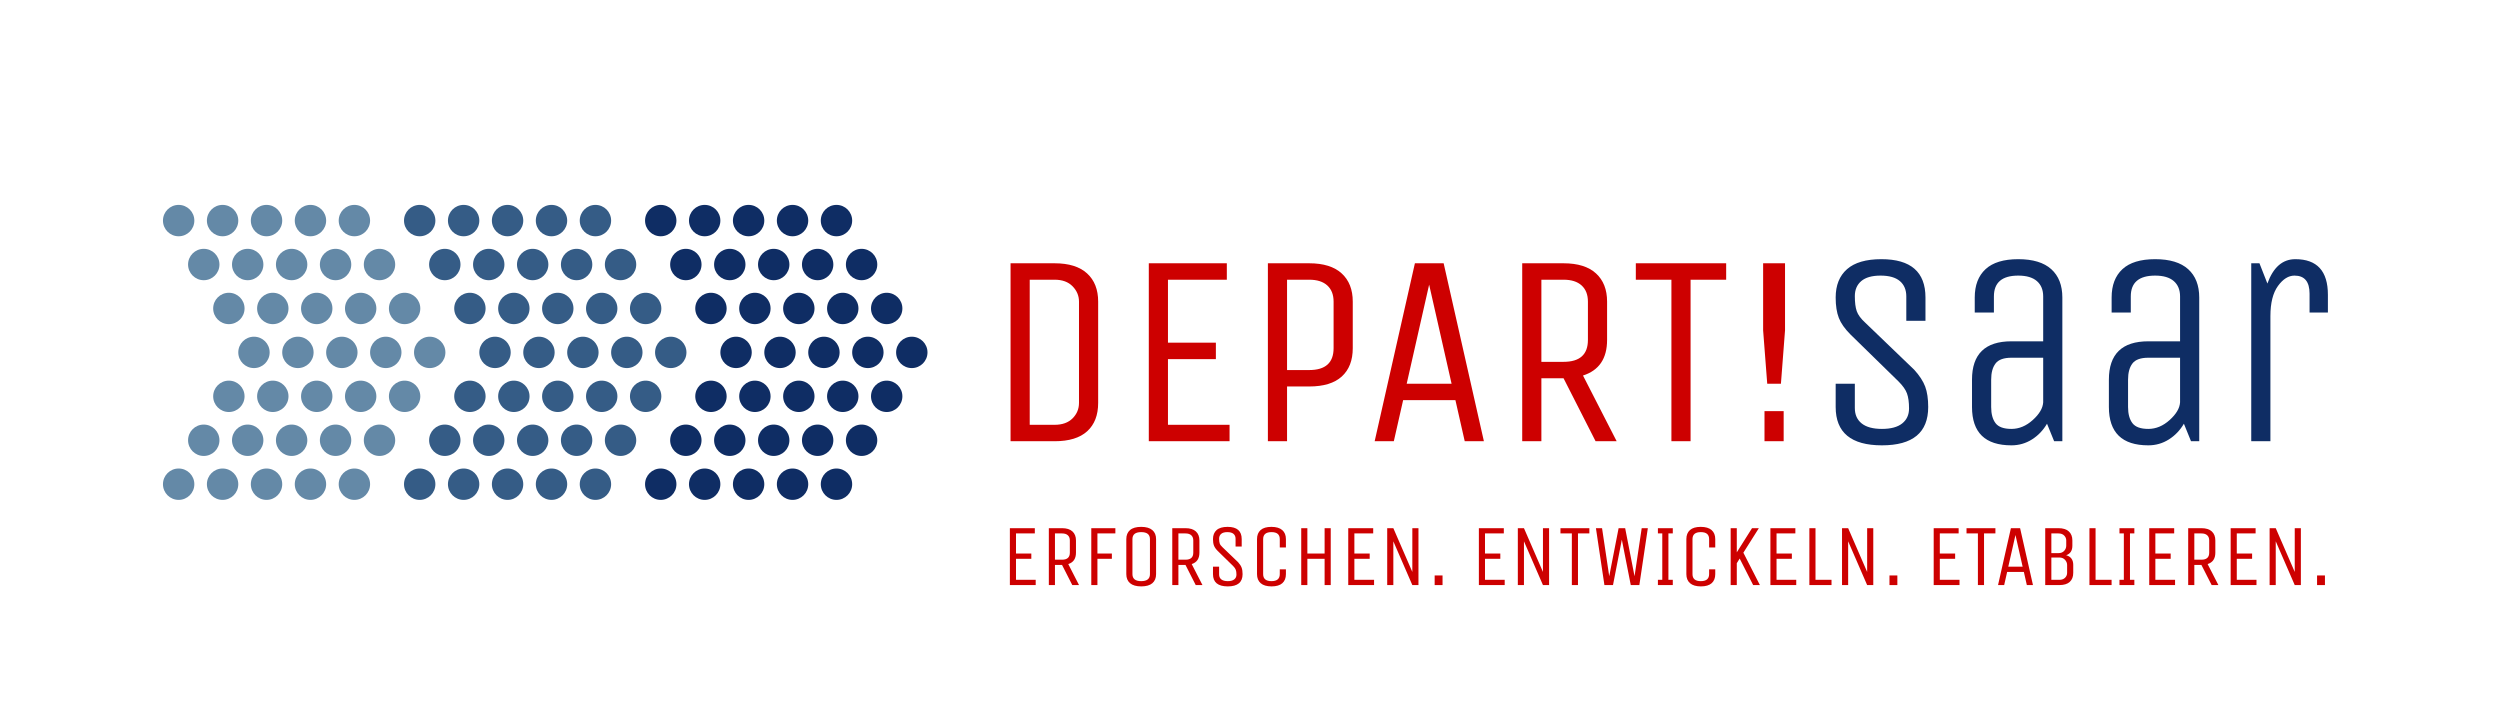 <?xml version="1.0" standalone="no"?>
<!DOCTYPE svg PUBLIC "-//W3C//DTD SVG 1.0//EN" "http://www.w3.org/TR/2001/REC-SVG-20010904/DTD/svg10.dtd">
<svg xmlns="http://www.w3.org/2000/svg" xmlns:xlink="http://www.w3.org/1999/xlink" id="body_1" width="1135" height="321">

<defs>
    <clipPath  id="1">

    <path id=""  clip-rule="evenodd" transform="matrix(1 0 0 1 0 0)"  d="M0 241L0 0L0 0L851 0L851 0L851 241L851 241L0 241z" />    </clipPath>
    <clipPath  id="2">

    <path id=""  clip-rule="evenodd" transform="matrix(1 0 0 1 0 0)"  d="M0 241L851 241L851 241L851 0L851 0L0 0z" />    </clipPath>
    <clipPath  id="3">

    <path id=""  clip-rule="evenodd" transform="matrix(1 0 0 1 0 0)"  d="M0 0.055L0 241L0 241L850.394 241L850.394 241L850.394 0.055z" />    </clipPath>
    <clipPath  id="4">

    <path id=""  clip-rule="evenodd" transform="matrix(1 0 0 1 0 0)"  d="M0 0" />    </clipPath>
</defs>

<g transform="matrix(1.333 0 0 1.333 0 0)">
	<g clip-path="url(#1)" >
		<g clip-path="url(#2)" >
			<g clip-path="url(#3)" >
    <path id=""  transform="matrix(1 0 0 -1 0 241)"  d="M60.846 160.528C 63.798 160.528 66.191 162.921 66.191 165.872C 66.191 168.824 63.798 171.217 60.846 171.217C 57.895 171.217 55.502 168.824 55.502 165.872C 55.502 162.921 57.895 160.528 60.846 160.528z" stroke="none" fill="#6489A7" fill-rule="nonzero" />
    <path id=""  transform="matrix(1 0 0 -1 0 241)"  d="M75.811 160.528C 78.762 160.528 81.155 162.921 81.155 165.872C 81.155 168.824 78.762 171.217 75.811 171.217C 72.859 171.217 70.466 168.824 70.466 165.872C 70.466 162.921 72.859 160.528 75.811 160.528z" stroke="none" fill="#6489A7" fill-rule="nonzero" />
    <path id=""  transform="matrix(1 0 0 -1 0 241)"  d="M90.774 160.528C 93.726 160.528 96.119 162.921 96.119 165.872C 96.119 168.824 93.726 171.217 90.774 171.217C 87.823 171.217 85.43 168.824 85.43 165.872C 85.43 162.921 87.823 160.528 90.774 160.528z" stroke="none" fill="#6489A7" fill-rule="nonzero" />
    <path id=""  transform="matrix(1 0 0 -1 0 241)"  d="M105.738 160.528C 108.69 160.528 111.083 162.921 111.083 165.872C 111.083 168.824 108.69 171.217 105.738 171.217C 102.787 171.217 100.394 168.824 100.394 165.872C 100.394 162.921 102.787 160.528 105.738 160.528z" stroke="none" fill="#6489A7" fill-rule="nonzero" />
    <path id=""  transform="matrix(1 0 0 -1 0 241)"  d="M120.702 160.528C 123.654 160.528 126.047 162.921 126.047 165.872C 126.047 168.824 123.654 171.217 120.702 171.217C 117.751 171.217 115.358 168.824 115.358 165.872C 115.358 162.921 117.751 160.528 120.702 160.528z" stroke="none" fill="#6489A7" fill-rule="nonzero" />
    <path id=""  transform="matrix(1 0 0 -1 0 241)"  d="M69.397 145.564C 72.349 145.564 74.742 147.957 74.742 150.908C 74.742 153.86 72.349 156.253 69.397 156.253C 66.446 156.253 64.053 153.86 64.053 150.908C 64.053 147.957 66.446 145.564 69.397 145.564z" stroke="none" fill="#6489A7" fill-rule="nonzero" />
    <path id=""  transform="matrix(1 0 0 -1 0 241)"  d="M84.361 145.564C 87.313 145.564 89.706 147.957 89.706 150.908C 89.706 153.86 87.313 156.253 84.361 156.253C 81.41 156.253 79.017 153.86 79.017 150.908C 79.017 147.957 81.41 145.564 84.361 145.564z" stroke="none" fill="#6489A7" fill-rule="nonzero" />
    <path id=""  transform="matrix(1 0 0 -1 0 241)"  d="M99.325 145.564C 102.277 145.564 104.67 147.957 104.67 150.908C 104.67 153.86 102.277 156.253 99.325 156.253C 96.374 156.253 93.981 153.86 93.981 150.908C 93.981 147.957 96.374 145.564 99.325 145.564z" stroke="none" fill="#6489A7" fill-rule="nonzero" />
    <path id=""  transform="matrix(1 0 0 -1 0 241)"  d="M114.289 145.564C 117.241 145.564 119.634 147.957 119.634 150.908C 119.634 153.86 117.241 156.253 114.289 156.253C 111.338 156.253 108.945 153.86 108.945 150.908C 108.945 147.957 111.338 145.564 114.289 145.564z" stroke="none" fill="#6489A7" fill-rule="nonzero" />
    <path id=""  transform="matrix(1 0 0 -1 0 241)"  d="M129.253 145.564C 132.205 145.564 134.598 147.957 134.598 150.908C 134.598 153.86 132.205 156.253 129.253 156.253C 126.302 156.253 123.909 153.86 123.909 150.908C 123.909 147.957 126.302 145.564 129.253 145.564z" stroke="none" fill="#6489A7" fill-rule="nonzero" />
    <path id=""  transform="matrix(1 0 0 -1 0 241)"  d="M77.948 130.6C 80.9 130.6 83.292 132.993 83.292 135.944C 83.292 138.896 80.9 141.289 77.948 141.289C 74.997 141.289 72.604 138.896 72.604 135.944C 72.604 132.993 74.997 130.6 77.948 130.6z" stroke="none" fill="#6489A7" fill-rule="nonzero" />
    <path id=""  transform="matrix(1 0 0 -1 0 241)"  d="M92.912 130.6C 95.864 130.6 98.256 132.993 98.256 135.944C 98.256 138.896 95.864 141.289 92.912 141.289C 89.961 141.289 87.568 138.896 87.568 135.944C 87.568 132.993 89.961 130.6 92.912 130.6z" stroke="none" fill="#6489A7" fill-rule="nonzero" />
    <path id=""  transform="matrix(1 0 0 -1 0 241)"  d="M107.876 130.6C 110.828 130.6 113.22 132.993 113.22 135.944C 113.22 138.896 110.828 141.289 107.876 141.289C 104.925 141.289 102.532 138.896 102.532 135.944C 102.532 132.993 104.925 130.6 107.876 130.6z" stroke="none" fill="#6489A7" fill-rule="nonzero" />
    <path id=""  transform="matrix(1 0 0 -1 0 241)"  d="M122.84 130.6C 125.792 130.6 128.184 132.993 128.184 135.944C 128.184 138.896 125.792 141.289 122.84 141.289C 119.889 141.289 117.496 138.896 117.496 135.944C 117.496 132.993 119.889 130.6 122.84 130.6z" stroke="none" fill="#6489A7" fill-rule="nonzero" />
    <path id=""  transform="matrix(1 0 0 -1 0 241)"  d="M137.804 130.6C 140.756 130.6 143.148 132.993 143.148 135.944C 143.148 138.896 140.756 141.289 137.804 141.289C 134.853 141.289 132.46 138.896 132.46 135.944C 132.46 132.993 134.853 130.6 137.804 130.6z" stroke="none" fill="#6489A7" fill-rule="nonzero" />
    <path id=""  transform="matrix(1 0 0 -1 0 241)"  d="M86.499 115.636C 89.451 115.636 91.843 118.029 91.843 120.98C 91.843 123.932 89.451 126.325 86.499 126.325C 83.547 126.325 81.155 123.932 81.155 120.98C 81.155 118.029 83.547 115.636 86.499 115.636z" stroke="none" fill="#6489A7" fill-rule="nonzero" />
    <path id=""  transform="matrix(1 0 0 -1 0 241)"  d="M101.463 115.636C 104.415 115.636 106.807 118.029 106.807 120.98C 106.807 123.932 104.415 126.325 101.463 126.325C 98.511 126.325 96.119 123.932 96.119 120.98C 96.119 118.029 98.511 115.636 101.463 115.636z" stroke="none" fill="#6489A7" fill-rule="nonzero" />
    <path id=""  transform="matrix(1 0 0 -1 0 241)"  d="M116.427 115.636C 119.379 115.636 121.771 118.029 121.771 120.98C 121.771 123.932 119.379 126.325 116.427 126.325C 113.475 126.325 111.083 123.932 111.083 120.98C 111.083 118.029 113.475 115.636 116.427 115.636z" stroke="none" fill="#6489A7" fill-rule="nonzero" />
    <path id=""  transform="matrix(1 0 0 -1 0 241)"  d="M131.391 115.636C 134.342 115.636 136.735 118.029 136.735 120.98C 136.735 123.932 134.342 126.325 131.391 126.325C 128.439 126.325 126.047 123.932 126.047 120.98C 126.047 118.029 128.439 115.636 131.391 115.636z" stroke="none" fill="#6489A7" fill-rule="nonzero" />
    <path id=""  transform="matrix(1 0 0 -1 0 241)"  d="M146.355 115.636C 149.306 115.636 151.699 118.029 151.699 120.98C 151.699 123.932 149.306 126.325 146.355 126.325C 143.403 126.325 141.011 123.932 141.011 120.98C 141.011 118.029 143.403 115.636 146.355 115.636z" stroke="none" fill="#6489A7" fill-rule="nonzero" />
    <path id=""  transform="matrix(1 0 0 -1 0 241)"  d="M77.948 100.672C 80.9 100.672 83.292 103.065 83.292 106.016C 83.292 108.968 80.9 111.361 77.948 111.361C 74.997 111.361 72.604 108.968 72.604 106.016C 72.604 103.065 74.997 100.672 77.948 100.672z" stroke="none" fill="#6489A7" fill-rule="nonzero" />
    <path id=""  transform="matrix(1 0 0 -1 0 241)"  d="M92.912 100.672C 95.864 100.672 98.256 103.065 98.256 106.016C 98.256 108.968 95.864 111.361 92.912 111.361C 89.961 111.361 87.568 108.968 87.568 106.016C 87.568 103.065 89.961 100.672 92.912 100.672z" stroke="none" fill="#6489A7" fill-rule="nonzero" />
    <path id=""  transform="matrix(1 0 0 -1 0 241)"  d="M107.876 100.672C 110.828 100.672 113.22 103.065 113.22 106.016C 113.22 108.968 110.828 111.361 107.876 111.361C 104.925 111.361 102.532 108.968 102.532 106.016C 102.532 103.065 104.925 100.672 107.876 100.672z" stroke="none" fill="#6489A7" fill-rule="nonzero" />
    <path id=""  transform="matrix(1 0 0 -1 0 241)"  d="M122.84 100.672C 125.792 100.672 128.184 103.065 128.184 106.016C 128.184 108.968 125.792 111.361 122.84 111.361C 119.889 111.361 117.496 108.968 117.496 106.016C 117.496 103.065 119.889 100.672 122.84 100.672z" stroke="none" fill="#6489A7" fill-rule="nonzero" />
    <path id=""  transform="matrix(1 0 0 -1 0 241)"  d="M137.804 100.672C 140.756 100.672 143.148 103.065 143.148 106.016C 143.148 108.968 140.756 111.361 137.804 111.361C 134.853 111.361 132.46 108.968 132.46 106.016C 132.46 103.065 134.853 100.672 137.804 100.672z" stroke="none" fill="#6489A7" fill-rule="nonzero" />
    <path id=""  transform="matrix(1 0 0 -1 0 241)"  d="M69.397 85.708C 72.349 85.708 74.742 88.101 74.742 91.052C 74.742 94.005 72.349 96.397 69.397 96.397C 66.446 96.397 64.053 94.005 64.053 91.052C 64.053 88.101 66.446 85.708 69.397 85.708z" stroke="none" fill="#6489A7" fill-rule="nonzero" />
    <path id=""  transform="matrix(1 0 0 -1 0 241)"  d="M84.361 85.708C 87.313 85.708 89.706 88.101 89.706 91.052C 89.706 94.005 87.313 96.397 84.361 96.397C 81.41 96.397 79.017 94.005 79.017 91.052C 79.017 88.101 81.41 85.708 84.361 85.708z" stroke="none" fill="#6489A7" fill-rule="nonzero" />
    <path id=""  transform="matrix(1 0 0 -1 0 241)"  d="M99.325 85.708C 102.277 85.708 104.67 88.101 104.67 91.052C 104.67 94.005 102.277 96.397 99.325 96.397C 96.374 96.397 93.981 94.005 93.981 91.052C 93.981 88.101 96.374 85.708 99.325 85.708z" stroke="none" fill="#6489A7" fill-rule="nonzero" />
    <path id=""  transform="matrix(1 0 0 -1 0 241)"  d="M114.289 85.708C 117.241 85.708 119.634 88.101 119.634 91.052C 119.634 94.005 117.241 96.397 114.289 96.397C 111.338 96.397 108.945 94.005 108.945 91.052C 108.945 88.101 111.338 85.708 114.289 85.708z" stroke="none" fill="#6489A7" fill-rule="nonzero" />
    <path id=""  transform="matrix(1 0 0 -1 0 241)"  d="M129.253 85.708C 132.205 85.708 134.598 88.101 134.598 91.052C 134.598 94.005 132.205 96.397 129.253 96.397C 126.302 96.397 123.909 94.005 123.909 91.052C 123.909 88.101 126.302 85.708 129.253 85.708z" stroke="none" fill="#6489A7" fill-rule="nonzero" />
    <path id=""  transform="matrix(1 0 0 -1 0 241)"  d="M60.846 70.744C 63.798 70.744 66.191 73.137 66.191 76.088C 66.191 79.04 63.798 81.433 60.846 81.433C 57.895 81.433 55.502 79.04 55.502 76.088C 55.502 73.137 57.895 70.744 60.846 70.744z" stroke="none" fill="#6489A7" fill-rule="nonzero" />
    <path id=""  transform="matrix(1 0 0 -1 0 241)"  d="M75.811 70.744C 78.762 70.744 81.155 73.137 81.155 76.088C 81.155 79.04 78.762 81.433 75.811 81.433C 72.859 81.433 70.466 79.04 70.466 76.088C 70.466 73.137 72.859 70.744 75.811 70.744z" stroke="none" fill="#6489A7" fill-rule="nonzero" />
    <path id=""  transform="matrix(1 0 0 -1 0 241)"  d="M90.774 70.744C 93.726 70.744 96.119 73.137 96.119 76.088C 96.119 79.04 93.726 81.433 90.774 81.433C 87.823 81.433 85.43 79.04 85.43 76.088C 85.43 73.137 87.823 70.744 90.774 70.744z" stroke="none" fill="#6489A7" fill-rule="nonzero" />
    <path id=""  transform="matrix(1 0 0 -1 0 241)"  d="M105.738 70.744C 108.69 70.744 111.083 73.137 111.083 76.088C 111.083 79.04 108.69 81.433 105.738 81.433C 102.787 81.433 100.394 79.04 100.394 76.088C 100.394 73.137 102.787 70.744 105.738 70.744z" stroke="none" fill="#6489A7" fill-rule="nonzero" />
    <path id=""  transform="matrix(1 0 0 -1 0 241)"  d="M120.702 70.744C 123.654 70.744 126.047 73.137 126.047 76.088C 126.047 79.04 123.654 81.433 120.702 81.433C 117.751 81.433 115.358 79.04 115.358 76.088C 115.358 73.137 117.751 70.744 120.702 70.744z" stroke="none" fill="#6489A7" fill-rule="nonzero" />
    <path id=""  transform="matrix(1 0 0 -1 0 241)"  d="M142.942 160.528C 145.894 160.528 148.286 162.921 148.286 165.872C 148.286 168.824 145.894 171.217 142.942 171.217C 139.99 171.217 137.598 168.824 137.598 165.872C 137.598 162.921 139.99 160.528 142.942 160.528z" stroke="none" fill="#355C86" fill-rule="nonzero" />
    <path id=""  transform="matrix(1 0 0 -1 0 241)"  d="M157.906 160.528C 160.858 160.528 163.25 162.921 163.25 165.872C 163.25 168.824 160.858 171.217 157.906 171.217C 154.954 171.217 152.562 168.824 152.562 165.872C 152.562 162.921 154.954 160.528 157.906 160.528z" stroke="none" fill="#355C86" fill-rule="nonzero" />
    <path id=""  transform="matrix(1 0 0 -1 0 241)"  d="M172.87 160.528C 175.822 160.528 178.214 162.921 178.214 165.872C 178.214 168.824 175.822 171.217 172.87 171.217C 169.918 171.217 167.526 168.824 167.526 165.872C 167.526 162.921 169.918 160.528 172.87 160.528z" stroke="none" fill="#355C86" fill-rule="nonzero" />
    <path id=""  transform="matrix(1 0 0 -1 0 241)"  d="M187.834 160.528C 190.786 160.528 193.178 162.921 193.178 165.872C 193.178 168.824 190.786 171.217 187.834 171.217C 184.882 171.217 182.49 168.824 182.49 165.872C 182.49 162.921 184.882 160.528 187.834 160.528z" stroke="none" fill="#355C86" fill-rule="nonzero" />
    <path id=""  transform="matrix(1 0 0 -1 0 241)"  d="M202.798 160.528C 205.749 160.528 208.142 162.921 208.142 165.872C 208.142 168.824 205.749 171.217 202.798 171.217C 199.846 171.217 197.454 168.824 197.454 165.872C 197.454 162.921 199.846 160.528 202.798 160.528z" stroke="none" fill="#355C86" fill-rule="nonzero" />
    <path id=""  transform="matrix(1 0 0 -1 0 241)"  d="M151.493 145.564C 154.444 145.564 156.837 147.957 156.837 150.908C 156.837 153.86 154.444 156.253 151.493 156.253C 148.541 156.253 146.149 153.86 146.149 150.908C 146.149 147.957 148.541 145.564 151.493 145.564z" stroke="none" fill="#355C86" fill-rule="nonzero" />
    <path id=""  transform="matrix(1 0 0 -1 0 241)"  d="M166.457 145.564C 169.408 145.564 171.801 147.957 171.801 150.908C 171.801 153.86 169.408 156.253 166.457 156.253C 163.505 156.253 161.113 153.86 161.113 150.908C 161.113 147.957 163.505 145.564 166.457 145.564z" stroke="none" fill="#355C86" fill-rule="nonzero" />
    <path id=""  transform="matrix(1 0 0 -1 0 241)"  d="M181.421 145.564C 184.372 145.564 186.765 147.957 186.765 150.908C 186.765 153.86 184.372 156.253 181.421 156.253C 178.469 156.253 176.077 153.86 176.077 150.908C 176.077 147.957 178.469 145.564 181.421 145.564z" stroke="none" fill="#355C86" fill-rule="nonzero" />
    <path id=""  transform="matrix(1 0 0 -1 0 241)"  d="M196.385 145.564C 199.336 145.564 201.729 147.957 201.729 150.908C 201.729 153.86 199.336 156.253 196.385 156.253C 193.433 156.253 191.041 153.86 191.041 150.908C 191.041 147.957 193.433 145.564 196.385 145.564z" stroke="none" fill="#355C86" fill-rule="nonzero" />
    <path id=""  transform="matrix(1 0 0 -1 0 241)"  d="M211.349 145.564C 214.3 145.564 216.693 147.957 216.693 150.908C 216.693 153.86 214.3 156.253 211.349 156.253C 208.397 156.253 206.005 153.86 206.005 150.908C 206.005 147.957 208.397 145.564 211.349 145.564z" stroke="none" fill="#355C86" fill-rule="nonzero" />
    <path id=""  transform="matrix(1 0 0 -1 0 241)"  d="M160.044 130.6C 162.995 130.6 165.388 132.993 165.388 135.944C 165.388 138.896 162.995 141.289 160.044 141.289C 157.092 141.289 154.699 138.896 154.699 135.944C 154.699 132.993 157.092 130.6 160.044 130.6z" stroke="none" fill="#355C86" fill-rule="nonzero" />
    <path id=""  transform="matrix(1 0 0 -1 0 241)"  d="M175.008 130.6C 177.959 130.6 180.352 132.993 180.352 135.944C 180.352 138.896 177.959 141.289 175.008 141.289C 172.056 141.289 169.663 138.896 169.663 135.944C 169.663 132.993 172.056 130.6 175.008 130.6z" stroke="none" fill="#355C86" fill-rule="nonzero" />
    <path id=""  transform="matrix(1 0 0 -1 0 241)"  d="M189.972 130.6C 192.923 130.6 195.316 132.993 195.316 135.944C 195.316 138.896 192.923 141.289 189.972 141.289C 187.02 141.289 184.627 138.896 184.627 135.944C 184.627 132.993 187.02 130.6 189.972 130.6z" stroke="none" fill="#355C86" fill-rule="nonzero" />
    <path id=""  transform="matrix(1 0 0 -1 0 241)"  d="M204.936 130.6C 207.887 130.6 210.28 132.993 210.28 135.944C 210.28 138.896 207.887 141.289 204.936 141.289C 201.984 141.289 199.591 138.896 199.591 135.944C 199.591 132.993 201.984 130.6 204.936 130.6z" stroke="none" fill="#355C86" fill-rule="nonzero" />
    <path id=""  transform="matrix(1 0 0 -1 0 241)"  d="M219.9 130.6C 222.851 130.6 225.244 132.993 225.244 135.944C 225.244 138.896 222.851 141.289 219.9 141.289C 216.948 141.289 214.555 138.896 214.555 135.944C 214.555 132.993 216.948 130.6 219.9 130.6z" stroke="none" fill="#355C86" fill-rule="nonzero" />
    <path id=""  transform="matrix(1 0 0 -1 0 241)"  d="M168.595 115.636C 171.546 115.636 173.939 118.029 173.939 120.98C 173.939 123.932 171.546 126.325 168.595 126.325C 165.643 126.325 163.25 123.932 163.25 120.98C 163.25 118.029 165.643 115.636 168.595 115.636z" stroke="none" fill="#355C86" fill-rule="nonzero" />
    <path id=""  transform="matrix(1 0 0 -1 0 241)"  d="M183.559 115.636C 186.51 115.636 188.903 118.029 188.903 120.98C 188.903 123.932 186.51 126.325 183.559 126.325C 180.607 126.325 178.214 123.932 178.214 120.98C 178.214 118.029 180.607 115.636 183.559 115.636z" stroke="none" fill="#355C86" fill-rule="nonzero" />
    <path id=""  transform="matrix(1 0 0 -1 0 241)"  d="M198.523 115.636C 201.474 115.636 203.867 118.029 203.867 120.98C 203.867 123.932 201.474 126.325 198.523 126.325C 195.571 126.325 193.178 123.932 193.178 120.98C 193.178 118.029 195.571 115.636 198.523 115.636z" stroke="none" fill="#355C86" fill-rule="nonzero" />
    <path id=""  transform="matrix(1 0 0 -1 0 241)"  d="M213.487 115.636C 216.438 115.636 218.831 118.029 218.831 120.98C 218.831 123.932 216.438 126.325 213.487 126.325C 210.535 126.325 208.142 123.932 208.142 120.98C 208.142 118.029 210.535 115.636 213.487 115.636z" stroke="none" fill="#355C86" fill-rule="nonzero" />
    <path id=""  transform="matrix(1 0 0 -1 0 241)"  d="M228.45 115.636C 231.402 115.636 233.795 118.029 233.795 120.98C 233.795 123.932 231.402 126.325 228.45 126.325C 225.499 126.325 223.106 123.932 223.106 120.98C 223.106 118.029 225.499 115.636 228.45 115.636z" stroke="none" fill="#355C86" fill-rule="nonzero" />
    <path id=""  transform="matrix(1 0 0 -1 0 241)"  d="M160.044 100.672C 162.995 100.672 165.388 103.065 165.388 106.016C 165.388 108.968 162.995 111.361 160.044 111.361C 157.092 111.361 154.699 108.968 154.699 106.016C 154.699 103.065 157.092 100.672 160.044 100.672z" stroke="none" fill="#355C86" fill-rule="nonzero" />
    <path id=""  transform="matrix(1 0 0 -1 0 241)"  d="M175.008 100.672C 177.959 100.672 180.352 103.065 180.352 106.016C 180.352 108.968 177.959 111.361 175.008 111.361C 172.056 111.361 169.663 108.968 169.663 106.016C 169.663 103.065 172.056 100.672 175.008 100.672z" stroke="none" fill="#355C86" fill-rule="nonzero" />
    <path id=""  transform="matrix(1 0 0 -1 0 241)"  d="M189.972 100.672C 192.923 100.672 195.316 103.065 195.316 106.016C 195.316 108.968 192.923 111.361 189.972 111.361C 187.02 111.361 184.627 108.968 184.627 106.016C 184.627 103.065 187.02 100.672 189.972 100.672z" stroke="none" fill="#355C86" fill-rule="nonzero" />
    <path id=""  transform="matrix(1 0 0 -1 0 241)"  d="M204.936 100.672C 207.887 100.672 210.28 103.065 210.28 106.016C 210.28 108.968 207.887 111.361 204.936 111.361C 201.984 111.361 199.591 108.968 199.591 106.016C 199.591 103.065 201.984 100.672 204.936 100.672z" stroke="none" fill="#355C86" fill-rule="nonzero" />
    <path id=""  transform="matrix(1 0 0 -1 0 241)"  d="M219.9 100.672C 222.851 100.672 225.244 103.065 225.244 106.016C 225.244 108.968 222.851 111.361 219.9 111.361C 216.948 111.361 214.555 108.968 214.555 106.016C 214.555 103.065 216.948 100.672 219.9 100.672z" stroke="none" fill="#355C86" fill-rule="nonzero" />
    <path id=""  transform="matrix(1 0 0 -1 0 241)"  d="M151.493 85.708C 154.444 85.708 156.837 88.101 156.837 91.052C 156.837 94.005 154.444 96.397 151.493 96.397C 148.541 96.397 146.149 94.005 146.149 91.052C 146.149 88.101 148.541 85.708 151.493 85.708z" stroke="none" fill="#355C86" fill-rule="nonzero" />
    <path id=""  transform="matrix(1 0 0 -1 0 241)"  d="M166.457 85.708C 169.408 85.708 171.801 88.101 171.801 91.052C 171.801 94.005 169.408 96.397 166.457 96.397C 163.505 96.397 161.113 94.005 161.113 91.052C 161.113 88.101 163.505 85.708 166.457 85.708z" stroke="none" fill="#355C86" fill-rule="nonzero" />
    <path id=""  transform="matrix(1 0 0 -1 0 241)"  d="M181.421 85.708C 184.372 85.708 186.765 88.101 186.765 91.052C 186.765 94.005 184.372 96.397 181.421 96.397C 178.469 96.397 176.077 94.005 176.077 91.052C 176.077 88.101 178.469 85.708 181.421 85.708z" stroke="none" fill="#355C86" fill-rule="nonzero" />
    <path id=""  transform="matrix(1 0 0 -1 0 241)"  d="M196.385 85.708C 199.336 85.708 201.729 88.101 201.729 91.052C 201.729 94.005 199.336 96.397 196.385 96.397C 193.433 96.397 191.041 94.005 191.041 91.052C 191.041 88.101 193.433 85.708 196.385 85.708z" stroke="none" fill="#355C86" fill-rule="nonzero" />
    <path id=""  transform="matrix(1 0 0 -1 0 241)"  d="M211.349 85.708C 214.3 85.708 216.693 88.101 216.693 91.052C 216.693 94.005 214.3 96.397 211.349 96.397C 208.397 96.397 206.005 94.005 206.005 91.052C 206.005 88.101 208.397 85.708 211.349 85.708z" stroke="none" fill="#355C86" fill-rule="nonzero" />
    <path id=""  transform="matrix(1 0 0 -1 0 241)"  d="M142.942 70.744C 145.894 70.744 148.286 73.137 148.286 76.088C 148.286 79.04 145.894 81.433 142.942 81.433C 139.99 81.433 137.598 79.04 137.598 76.088C 137.598 73.137 139.99 70.744 142.942 70.744z" stroke="none" fill="#355C86" fill-rule="nonzero" />
    <path id=""  transform="matrix(1 0 0 -1 0 241)"  d="M157.906 70.744C 160.858 70.744 163.25 73.137 163.25 76.088C 163.25 79.04 160.858 81.433 157.906 81.433C 154.954 81.433 152.562 79.04 152.562 76.088C 152.562 73.137 154.954 70.744 157.906 70.744z" stroke="none" fill="#355C86" fill-rule="nonzero" />
    <path id=""  transform="matrix(1 0 0 -1 0 241)"  d="M172.87 70.744C 175.822 70.744 178.214 73.137 178.214 76.088C 178.214 79.04 175.822 81.433 172.87 81.433C 169.918 81.433 167.526 79.04 167.526 76.088C 167.526 73.137 169.918 70.744 172.87 70.744z" stroke="none" fill="#355C86" fill-rule="nonzero" />
    <path id=""  transform="matrix(1 0 0 -1 0 241)"  d="M187.834 70.744C 190.786 70.744 193.178 73.137 193.178 76.088C 193.178 79.04 190.786 81.433 187.834 81.433C 184.882 81.433 182.49 79.04 182.49 76.088C 182.49 73.137 184.882 70.744 187.834 70.744z" stroke="none" fill="#355C86" fill-rule="nonzero" />
    <path id=""  transform="matrix(1 0 0 -1 0 241)"  d="M202.798 70.744C 205.749 70.744 208.142 73.137 208.142 76.088C 208.142 79.04 205.749 81.433 202.798 81.433C 199.846 81.433 197.454 79.04 197.454 76.088C 197.454 73.137 199.846 70.744 202.798 70.744z" stroke="none" fill="#355C86" fill-rule="nonzero" />
    <path id=""  transform="matrix(1 0 0 -1 0 241)"  d="M225.038 160.528C 227.989 160.528 230.382 162.921 230.382 165.872C 230.382 168.824 227.989 171.217 225.038 171.217C 222.086 171.217 219.693 168.824 219.693 165.872C 219.693 162.921 222.086 160.528 225.038 160.528z" stroke="none" fill="#0F2D64" fill-rule="nonzero" />
    <path id=""  transform="matrix(1 0 0 -1 0 241)"  d="M240.002 160.528C 242.953 160.528 245.346 162.921 245.346 165.872C 245.346 168.824 242.953 171.217 240.002 171.217C 237.05 171.217 234.657 168.824 234.657 165.872C 234.657 162.921 237.05 160.528 240.002 160.528z" stroke="none" fill="#0F2D64" fill-rule="nonzero" />
    <path id=""  transform="matrix(1 0 0 -1 0 241)"  d="M254.966 160.528C 257.917 160.528 260.31 162.921 260.31 165.872C 260.31 168.824 257.917 171.217 254.966 171.217C 252.014 171.217 249.621 168.824 249.621 165.872C 249.621 162.921 252.014 160.528 254.966 160.528z" stroke="none" fill="#0F2D64" fill-rule="nonzero" />
    <path id=""  transform="matrix(1 0 0 -1 0 241)"  d="M269.93 160.528C 272.881 160.528 275.274 162.921 275.274 165.872C 275.274 168.824 272.881 171.217 269.93 171.217C 266.978 171.217 264.585 168.824 264.585 165.872C 264.585 162.921 266.978 160.528 269.93 160.528z" stroke="none" fill="#0F2D64" fill-rule="nonzero" />
    <path id=""  transform="matrix(1 0 0 -1 0 241)"  d="M284.894 160.528C 287.845 160.528 290.238 162.921 290.238 165.872C 290.238 168.824 287.845 171.217 284.894 171.217C 281.942 171.217 279.549 168.824 279.549 165.872C 279.549 162.921 281.942 160.528 284.894 160.528z" stroke="none" fill="#0F2D64" fill-rule="nonzero" />
    <path id=""  transform="matrix(1 0 0 -1 0 241)"  d="M233.589 145.564C 236.54 145.564 238.933 147.957 238.933 150.908C 238.933 153.86 236.54 156.253 233.589 156.253C 230.637 156.253 228.244 153.86 228.244 150.908C 228.244 147.957 230.637 145.564 233.589 145.564z" stroke="none" fill="#0F2D64" fill-rule="nonzero" />
    <path id=""  transform="matrix(1 0 0 -1 0 241)"  d="M248.553 145.564C 251.504 145.564 253.897 147.957 253.897 150.908C 253.897 153.86 251.504 156.253 248.553 156.253C 245.601 156.253 243.208 153.86 243.208 150.908C 243.208 147.957 245.601 145.564 248.553 145.564z" stroke="none" fill="#0F2D64" fill-rule="nonzero" />
    <path id=""  transform="matrix(1 0 0 -1 0 241)"  d="M263.516 145.564C 266.468 145.564 268.861 147.957 268.861 150.908C 268.861 153.86 266.468 156.253 263.516 156.253C 260.565 156.253 258.172 153.86 258.172 150.908C 258.172 147.957 260.565 145.564 263.516 145.564z" stroke="none" fill="#0F2D64" fill-rule="nonzero" />
    <path id=""  transform="matrix(1 0 0 -1 0 241)"  d="M278.48 145.564C 281.432 145.564 283.825 147.957 283.825 150.908C 283.825 153.86 281.432 156.253 278.48 156.253C 275.529 156.253 273.136 153.86 273.136 150.908C 273.136 147.957 275.529 145.564 278.48 145.564z" stroke="none" fill="#0F2D64" fill-rule="nonzero" />
    <path id=""  transform="matrix(1 0 0 -1 0 241)"  d="M293.444 145.564C 296.396 145.564 298.789 147.957 298.789 150.908C 298.789 153.86 296.396 156.253 293.444 156.253C 290.493 156.253 288.1 153.86 288.1 150.908C 288.1 147.957 290.493 145.564 293.444 145.564z" stroke="none" fill="#0F2D64" fill-rule="nonzero" />
    <path id=""  transform="matrix(1 0 0 -1 0 241)"  d="M242.139 130.6C 245.091 130.6 247.484 132.993 247.484 135.944C 247.484 138.896 245.091 141.289 242.139 141.289C 239.188 141.289 236.795 138.896 236.795 135.944C 236.795 132.993 239.188 130.6 242.139 130.6z" stroke="none" fill="#0F2D64" fill-rule="nonzero" />
    <path id=""  transform="matrix(1 0 0 -1 0 241)"  d="M257.103 130.6C 260.055 130.6 262.448 132.993 262.448 135.944C 262.448 138.896 260.055 141.289 257.103 141.289C 254.152 141.289 251.759 138.896 251.759 135.944C 251.759 132.993 254.152 130.6 257.103 130.6z" stroke="none" fill="#0F2D64" fill-rule="nonzero" />
    <path id=""  transform="matrix(1 0 0 -1 0 241)"  d="M272.067 130.6C 275.019 130.6 277.412 132.993 277.412 135.944C 277.412 138.896 275.019 141.289 272.067 141.289C 269.116 141.289 266.723 138.896 266.723 135.944C 266.723 132.993 269.116 130.6 272.067 130.6z" stroke="none" fill="#0F2D64" fill-rule="nonzero" />
    <path id=""  transform="matrix(1 0 0 -1 0 241)"  d="M287.031 130.6C 289.983 130.6 292.376 132.993 292.376 135.944C 292.376 138.896 289.983 141.289 287.031 141.289C 284.08 141.289 281.687 138.896 281.687 135.944C 281.687 132.993 284.08 130.6 287.031 130.6z" stroke="none" fill="#0F2D64" fill-rule="nonzero" />
    <path id=""  transform="matrix(1 0 0 -1 0 241)"  d="M301.995 130.6C 304.947 130.6 307.34 132.993 307.34 135.944C 307.34 138.896 304.947 141.289 301.995 141.289C 299.044 141.289 296.651 138.896 296.651 135.944C 296.651 132.993 299.044 130.6 301.995 130.6z" stroke="none" fill="#0F2D64" fill-rule="nonzero" />
    <path id=""  transform="matrix(1 0 0 -1 0 241)"  d="M250.69 115.636C 253.642 115.636 256.034 118.029 256.034 120.98C 256.034 123.932 253.642 126.325 250.69 126.325C 247.739 126.325 245.346 123.932 245.346 120.98C 245.346 118.029 247.739 115.636 250.69 115.636z" stroke="none" fill="#0F2D64" fill-rule="nonzero" />
    <path id=""  transform="matrix(1 0 0 -1 0 241)"  d="M265.654 115.636C 268.606 115.636 270.998 118.029 270.998 120.98C 270.998 123.932 268.606 126.325 265.654 126.325C 262.703 126.325 260.31 123.932 260.31 120.98C 260.31 118.029 262.703 115.636 265.654 115.636z" stroke="none" fill="#0F2D64" fill-rule="nonzero" />
    <path id=""  transform="matrix(1 0 0 -1 0 241)"  d="M280.618 115.636C 283.57 115.636 285.962 118.029 285.962 120.98C 285.962 123.932 283.57 126.325 280.618 126.325C 277.667 126.325 275.274 123.932 275.274 120.98C 275.274 118.029 277.667 115.636 280.618 115.636z" stroke="none" fill="#0F2D64" fill-rule="nonzero" />
    <path id=""  transform="matrix(1 0 0 -1 0 241)"  d="M295.582 115.636C 298.534 115.636 300.926 118.029 300.926 120.98C 300.926 123.932 298.534 126.325 295.582 126.325C 292.631 126.325 290.238 123.932 290.238 120.98C 290.238 118.029 292.631 115.636 295.582 115.636z" stroke="none" fill="#0F2D64" fill-rule="nonzero" />
    <path id=""  transform="matrix(1 0 0 -1 0 241)"  d="M310.546 115.636C 313.498 115.636 315.89 118.029 315.89 120.98C 315.89 123.932 313.498 126.325 310.546 126.325C 307.595 126.325 305.202 123.932 305.202 120.98C 305.202 118.029 307.595 115.636 310.546 115.636z" stroke="none" fill="#0F2D64" fill-rule="nonzero" />
    <path id=""  transform="matrix(1 0 0 -1 0 241)"  d="M242.139 100.672C 245.091 100.672 247.484 103.065 247.484 106.016C 247.484 108.968 245.091 111.361 242.139 111.361C 239.188 111.361 236.795 108.968 236.795 106.016C 236.795 103.065 239.188 100.672 242.139 100.672z" stroke="none" fill="#0F2D64" fill-rule="nonzero" />
    <path id=""  transform="matrix(1 0 0 -1 0 241)"  d="M257.103 100.672C 260.055 100.672 262.448 103.065 262.448 106.016C 262.448 108.968 260.055 111.361 257.103 111.361C 254.152 111.361 251.759 108.968 251.759 106.016C 251.759 103.065 254.152 100.672 257.103 100.672z" stroke="none" fill="#0F2D64" fill-rule="nonzero" />
    <path id=""  transform="matrix(1 0 0 -1 0 241)"  d="M272.067 100.672C 275.019 100.672 277.412 103.065 277.412 106.016C 277.412 108.968 275.019 111.361 272.067 111.361C 269.116 111.361 266.723 108.968 266.723 106.016C 266.723 103.065 269.116 100.672 272.067 100.672z" stroke="none" fill="#0F2D64" fill-rule="nonzero" />
    <path id=""  transform="matrix(1 0 0 -1 0 241)"  d="M287.031 100.672C 289.983 100.672 292.376 103.065 292.376 106.016C 292.376 108.968 289.983 111.361 287.031 111.361C 284.08 111.361 281.687 108.968 281.687 106.016C 281.687 103.065 284.08 100.672 287.031 100.672z" stroke="none" fill="#0F2D64" fill-rule="nonzero" />
    <path id=""  transform="matrix(1 0 0 -1 0 241)"  d="M301.995 100.672C 304.947 100.672 307.34 103.065 307.34 106.016C 307.34 108.968 304.947 111.361 301.995 111.361C 299.044 111.361 296.651 108.968 296.651 106.016C 296.651 103.065 299.044 100.672 301.995 100.672z" stroke="none" fill="#0F2D64" fill-rule="nonzero" />
    <path id=""  transform="matrix(1 0 0 -1 0 241)"  d="M233.589 85.708C 236.54 85.708 238.933 88.101 238.933 91.052C 238.933 94.005 236.54 96.397 233.589 96.397C 230.637 96.397 228.244 94.005 228.244 91.052C 228.244 88.101 230.637 85.708 233.589 85.708z" stroke="none" fill="#0F2D64" fill-rule="nonzero" />
    <path id=""  transform="matrix(1 0 0 -1 0 241)"  d="M248.553 85.708C 251.504 85.708 253.897 88.101 253.897 91.052C 253.897 94.005 251.504 96.397 248.553 96.397C 245.601 96.397 243.208 94.005 243.208 91.052C 243.208 88.101 245.601 85.708 248.553 85.708z" stroke="none" fill="#0F2D64" fill-rule="nonzero" />
    <path id=""  transform="matrix(1 0 0 -1 0 241)"  d="M263.516 85.708C 266.468 85.708 268.861 88.101 268.861 91.052C 268.861 94.005 266.468 96.397 263.516 96.397C 260.565 96.397 258.172 94.005 258.172 91.052C 258.172 88.101 260.565 85.708 263.516 85.708z" stroke="none" fill="#0F2D64" fill-rule="nonzero" />
    <path id=""  transform="matrix(1 0 0 -1 0 241)"  d="M278.48 85.708C 281.432 85.708 283.825 88.101 283.825 91.052C 283.825 94.005 281.432 96.397 278.48 96.397C 275.529 96.397 273.136 94.005 273.136 91.052C 273.136 88.101 275.529 85.708 278.48 85.708z" stroke="none" fill="#0F2D64" fill-rule="nonzero" />
    <path id=""  transform="matrix(1 0 0 -1 0 241)"  d="M293.444 85.708C 296.396 85.708 298.789 88.101 298.789 91.052C 298.789 94.005 296.396 96.397 293.444 96.397C 290.493 96.397 288.1 94.005 288.1 91.052C 288.1 88.101 290.493 85.708 293.444 85.708z" stroke="none" fill="#0F2D64" fill-rule="nonzero" />
    <path id=""  transform="matrix(1 0 0 -1 0 241)"  d="M225.038 70.744C 227.989 70.744 230.382 73.137 230.382 76.088C 230.382 79.04 227.989 81.433 225.038 81.433C 222.086 81.433 219.693 79.04 219.693 76.088C 219.693 73.137 222.086 70.744 225.038 70.744z" stroke="none" fill="#0F2D64" fill-rule="nonzero" />
    <path id=""  transform="matrix(1 0 0 -1 0 241)"  d="M240.002 70.744C 242.953 70.744 245.346 73.137 245.346 76.088C 245.346 79.04 242.953 81.433 240.002 81.433C 237.05 81.433 234.657 79.04 234.657 76.088C 234.657 73.137 237.05 70.744 240.002 70.744z" stroke="none" fill="#0F2D64" fill-rule="nonzero" />
    <path id=""  transform="matrix(1 0 0 -1 0 241)"  d="M254.966 70.744C 257.917 70.744 260.31 73.137 260.31 76.088C 260.31 79.04 257.917 81.433 254.966 81.433C 252.014 81.433 249.621 79.04 249.621 76.088C 249.621 73.137 252.014 70.744 254.966 70.744z" stroke="none" fill="#0F2D64" fill-rule="nonzero" />
    <path id=""  transform="matrix(1 0 0 -1 0 241)"  d="M269.93 70.744C 272.881 70.744 275.274 73.137 275.274 76.088C 275.274 79.04 272.881 81.433 269.93 81.433C 266.978 81.433 264.585 79.04 264.585 76.088C 264.585 73.137 266.978 70.744 269.93 70.744z" stroke="none" fill="#0F2D64" fill-rule="nonzero" />
    <path id=""  transform="matrix(1 0 0 -1 0 241)"  d="M284.894 70.744C 287.845 70.744 290.238 73.137 290.238 76.088C 290.238 79.04 287.845 81.433 284.894 81.433C 281.942 81.433 279.549 79.04 279.549 76.088C 279.549 73.137 281.942 70.744 284.894 70.744z" stroke="none" fill="#0F2D64" fill-rule="nonzero" />
    <path id=""  transform="matrix(1 0 0 -1 0 241)"  d="M773.268 133.335C 773.268 137.81 774.121 141.228 775.832 143.591C 777.541 145.953 779.422 147.134 781.473 147.134C 784.891 147.134 786.601 145.083 786.601 140.98L786.601 140.98L786.601 134.547L786.601 134.547L792.848 134.547L792.848 134.547L792.848 140.607C 792.848 148.687 789.149 152.729 781.753 152.729C 777.401 152.729 774.231 149.962 772.242 144.43L772.242 144.43L769.538 151.33L769.538 151.33L766.741 151.33L766.741 151.33L766.741 90.724L766.741 90.724L773.268 90.724L773.268 90.724L773.268 133.335zM742.498 103.964C 742.373 101.974 741.193 99.969 738.955 97.95C 736.717 95.929 734.293 94.919 731.682 94.919C 729.072 94.919 727.268 95.572 726.274 96.877C 725.279 98.183 724.783 100.016 724.783 102.379L724.783 102.379L724.783 111.703C 724.783 114.064 725.279 115.899 726.274 117.204C 727.268 118.509 729.072 119.162 731.682 119.162L731.682 119.162L742.498 119.162L742.498 119.162L742.498 103.964zM749.025 139.675C 749.025 143.839 747.766 147.056 745.249 149.325C 742.731 151.594 738.986 152.729 734.013 152.729C 729.04 152.729 725.326 151.594 722.871 149.325C 720.415 147.056 719.188 143.839 719.188 139.675L719.188 139.675L719.188 134.547L719.188 134.547L725.715 134.547L725.715 134.547L725.715 140.048C 725.715 144.771 728.48 147.134 734.013 147.134C 736.811 147.134 738.923 146.512 740.354 145.269C 741.783 144.025 742.498 142.286 742.498 140.048L742.498 140.048L742.498 124.756L742.498 124.756L731.682 124.756C 722.731 124.756 718.256 120.405 718.256 111.703L718.256 111.703L718.256 102.379C 718.256 93.675 722.731 89.325 731.682 89.325C 734.23 89.325 736.561 89.994 738.675 91.33C 740.788 92.666 742.498 94.453 743.804 96.691L743.804 96.691L746.228 90.724L746.228 90.724L749.025 90.724L749.025 90.724L749.025 139.675zM695.878 103.964C 695.753 101.974 694.573 99.969 692.335 97.95C 690.097 95.929 687.673 94.919 685.062 94.919C 682.451 94.919 680.648 95.572 679.654 96.877C 678.659 98.183 678.162 100.016 678.162 102.379L678.162 102.379L678.162 111.703C 678.162 114.064 678.659 115.899 679.654 117.204C 680.648 118.509 682.451 119.162 685.062 119.162L685.062 119.162L695.878 119.162L695.878 119.162L695.878 103.964zM702.405 139.675C 702.405 143.839 701.146 147.056 698.629 149.325C 696.111 151.594 692.365 152.729 687.393 152.729C 682.419 152.729 678.706 151.594 676.251 149.325C 673.794 147.056 672.568 143.839 672.568 139.675L672.568 139.675L672.568 134.547L672.568 134.547L679.095 134.547L679.095 134.547L679.095 140.048C 679.095 144.771 681.86 147.134 687.393 147.134C 690.19 147.134 692.303 146.512 693.733 145.269C 695.163 144.025 695.878 142.286 695.878 140.048L695.878 140.048L695.878 124.756L695.878 124.756L685.062 124.756C 676.111 124.756 671.635 120.405 671.635 111.703L671.635 111.703L671.635 102.379C 671.635 93.675 676.111 89.325 685.062 89.325C 687.61 89.325 689.941 89.994 692.055 91.33C 694.168 92.666 695.878 94.453 697.183 96.691L697.183 96.691L699.608 90.724L699.608 90.724L702.405 90.724L702.405 90.724L702.405 139.675zM655.693 109.325C 655.008 111.158 653.765 113.069 651.963 115.059L651.963 115.059L635.273 131.097C 633.781 132.463 632.816 133.769 632.382 135.013C 631.947 136.256 631.73 137.965 631.73 140.141C 631.73 142.316 632.46 144.025 633.921 145.269C 635.381 146.512 637.572 147.134 640.494 147.134C 643.415 147.134 645.607 146.512 647.068 145.269C 648.528 144.025 649.259 142.286 649.259 140.048L649.259 140.048L649.259 131.749L649.259 131.749L655.786 131.749L655.786 131.749L655.786 139.675C 655.786 148.377 650.781 152.729 640.774 152.729C 635.552 152.729 631.651 151.594 629.072 149.325C 626.492 147.056 625.203 143.839 625.203 139.675C 625.203 136.878 625.56 134.561 626.275 132.728C 626.989 130.894 628.31 129.013 630.238 127.087L630.238 127.087L646.648 111.05C 648.077 109.619 649.026 108.267 649.492 106.994C 649.958 105.719 650.191 104.01 650.191 101.866C 650.191 99.721 649.413 98.027 647.86 96.784C 646.306 95.54 644.005 94.919 640.96 94.919C 637.914 94.919 635.614 95.54 634.061 96.784C 632.506 98.027 631.73 99.768 631.73 102.006L631.73 102.006L631.73 110.304L631.73 110.304L625.203 110.304L625.203 110.304L625.203 102.379C 625.203 93.675 630.455 89.325 640.96 89.325C 651.465 89.325 656.718 93.675 656.718 102.379C 656.718 105.176 656.376 107.491 655.693 109.325z" stroke="none" fill="#0F2D64" fill-rule="nonzero" />
    <path id=""  transform="matrix(1 0 0 -1 0 241)"  d="M600.495 128.486L601.893 110.304L601.893 110.304L606.555 110.304L606.555 110.304L607.954 128.486L607.954 128.486L607.954 151.33L607.954 151.33L600.495 151.33L600.495 151.33L600.495 128.486zM607.488 100.98L600.961 100.98L600.961 100.98L600.961 90.724L600.961 90.724L607.488 90.724L607.488 90.724L607.488 100.98zM557.138 151.33L557.138 145.736L557.138 145.736L569.259 145.736L569.259 145.736L569.259 90.724L569.259 90.724L575.786 90.724L575.786 90.724L575.786 145.736L575.786 145.736L587.907 145.736L587.907 145.736L587.907 151.33L587.907 151.33L557.138 151.33zM532.524 117.763L524.971 117.763L524.971 117.763L524.971 145.736L524.971 145.736L532.524 145.736C 535.195 145.736 537.247 145.083 538.677 143.778C 540.107 142.472 540.822 140.638 540.822 138.276L540.822 138.276L540.822 125.223C 540.822 120.249 538.055 117.763 532.524 117.763L532.524 117.763L532.524 117.763zM524.971 112.169L532.524 112.169L532.524 112.169L543.433 90.724L543.433 90.724L550.612 90.724L550.612 90.724L539.144 113.101C 544.613 114.841 547.349 118.882 547.349 125.223L547.349 125.223L547.349 138.276C 547.349 142.379 546.09 145.58 543.573 147.88C 541.055 150.179 537.372 151.33 532.524 151.33L532.524 151.33L518.444 151.33L518.444 151.33L518.444 90.724L518.444 90.724L524.971 90.724L524.971 90.724L524.971 112.169zM494.389 110.304L479.098 110.304L479.098 110.304L486.743 144.057L486.743 144.057L494.389 110.304zM468.189 90.724L474.715 90.724L474.715 90.724L477.886 104.71L477.886 104.71L495.695 104.71L495.695 104.71L498.865 90.724L498.865 90.724L505.392 90.724L505.392 90.724L491.685 151.33L491.685 151.33L481.895 151.33L481.895 151.33L468.189 90.724zM445.904 114.966L438.351 114.966L438.351 114.966L438.351 145.736L438.351 145.736L445.904 145.736C 448.576 145.736 450.627 145.083 452.058 143.778C 453.487 142.472 454.202 140.638 454.202 138.276L454.202 138.276L454.202 122.425C 454.202 117.452 451.436 114.966 445.904 114.966L445.904 114.966L445.904 114.966zM438.351 109.372L445.904 109.372C 450.813 109.372 454.512 110.505 456.999 112.775C 459.485 115.043 460.729 118.26 460.729 122.425L460.729 122.425L460.729 138.276C 460.729 142.379 459.47 145.58 456.953 147.88C 454.435 150.179 450.752 151.33 445.904 151.33L445.904 151.33L431.824 151.33L431.824 151.33L431.824 90.724L431.824 90.724L438.351 90.724L438.351 90.724L438.351 109.372zM418.771 96.318L397.792 96.318L397.792 96.318L397.792 118.696L397.792 118.696L414.109 118.696L414.109 118.696L414.109 124.29L414.109 124.29L397.792 124.29L397.792 124.29L397.792 145.736L397.792 145.736L417.839 145.736L417.839 145.736L417.839 151.33L417.839 151.33L391.265 151.33L391.265 151.33L391.265 90.724L391.265 90.724L418.771 90.724L418.771 90.724L418.771 96.318zM365.299 98.509C 363.838 97.048 361.802 96.318 359.192 96.318L359.192 96.318L350.707 96.318L350.707 96.318L350.707 145.736L350.707 145.736L359.192 145.736C 361.802 145.736 363.838 144.99 365.299 143.498C 366.759 142.006 367.49 140.265 367.49 138.276L367.49 138.276L367.49 103.777C 367.49 101.726 366.759 99.969 365.299 98.509zM370.287 94.127C 372.773 96.395 374.017 99.612 374.017 103.777L374.017 103.777L374.017 138.276C 374.017 142.379 372.758 145.58 370.241 147.88C 367.723 150.179 364.04 151.33 359.192 151.33L359.192 151.33L344.18 151.33L344.18 151.33L344.18 90.724L344.18 90.724L359.192 90.724C 364.101 90.724 367.8 91.857 370.287 94.127z" stroke="none" fill="#CD0000" fill-rule="nonzero" />
    <path id=""  transform="matrix(1 0 0 -1 0 241)"  d="M791.842 45.009L789.158 45.009L789.158 45.009L789.158 41.729L789.158 41.729L791.842 41.729L791.842 41.729L791.842 45.009z" stroke="none" fill="#CD0000" fill-rule="nonzero" />
    <path id=""  transform="matrix(1 0 0 -1 0 241)"  d="M775.084 56.638L781.555 41.729L781.555 41.729L783.642 41.729L783.642 41.729L783.642 61.111L783.642 61.111L781.555 61.111L781.555 61.111L781.555 46.202L781.555 46.202L775.084 61.111L775.084 61.111L772.997 61.111L772.997 61.111L772.997 41.729L772.997 41.729L775.084 41.729L775.084 41.729L775.084 56.638zM768.524 43.518L761.815 43.518L761.815 43.518L761.815 50.674L761.815 50.674L767.034 50.674L767.034 50.674L767.034 52.463L767.034 52.463L761.815 52.463L761.815 52.463L761.815 59.322L761.815 59.322L768.226 59.322L768.226 59.322L768.226 61.111L768.226 61.111L759.728 61.111L759.728 61.111L759.728 41.729L759.728 41.729L768.524 41.729L768.524 41.729L768.524 43.518zM749.769 50.376L747.354 50.376L747.354 50.376L747.354 59.322L747.354 59.322L749.769 59.322C 750.624 59.322 751.28 59.113 751.737 58.696C 752.194 58.278 752.423 57.692 752.423 56.936L752.423 56.936L752.423 52.762C 752.423 51.171 751.538 50.376 749.769 50.376L749.769 50.376L749.769 50.376zM747.354 48.587L749.769 48.587L749.769 48.587L753.258 41.729L753.258 41.729L755.554 41.729L755.554 41.729L751.886 48.885C 753.635 49.442 754.51 50.734 754.51 52.762L754.51 52.762L754.51 56.936C 754.51 58.248 754.108 59.272 753.303 60.008C 752.497 60.743 751.32 61.111 749.769 61.111L749.769 61.111L745.266 61.111L745.266 61.111L745.266 41.729L745.266 41.729L747.354 41.729L747.354 41.729L747.354 48.587zM740.794 43.518L734.085 43.518L734.085 43.518L734.085 50.674L734.085 50.674L739.303 50.674L739.303 50.674L739.303 52.463L739.303 52.463L734.085 52.463L734.085 52.463L734.085 59.322L734.085 59.322L740.496 59.322L740.496 59.322L740.496 61.111L740.496 61.111L731.997 61.111L731.997 61.111L731.997 41.729L731.997 41.729L740.794 41.729L740.794 41.729L740.794 43.518zM725.438 43.518L725.438 59.322L725.438 59.322L726.928 59.322L726.928 59.322L726.928 61.111L726.928 61.111L721.859 61.111L721.859 61.111L721.859 59.322L721.859 59.322L723.35 59.322L723.35 59.322L723.35 43.518L723.35 43.518L721.859 43.518L721.859 43.518L721.859 41.729L721.859 41.729L726.928 41.729L726.928 41.729L726.928 43.518L726.928 43.518L725.438 43.518zM719.176 41.729L719.176 43.518L719.176 43.518L713.719 43.518L713.719 43.518L713.719 61.111L713.719 61.111L711.632 61.111L711.632 61.111L711.632 41.729L711.632 41.729L719.176 41.729zM703.03 53.388C 702.562 52.871 701.911 52.613 701.076 52.613L701.076 52.613L698.661 52.613L698.661 52.613L698.661 59.322L698.661 59.322L701.076 59.322C 701.911 59.322 702.562 59.083 703.03 58.606C 703.496 58.129 703.73 57.572 703.73 56.936L703.73 56.936L703.73 55.147C 703.73 54.491 703.496 53.905 703.03 53.388zM703.328 44.219C 702.86 43.751 702.21 43.518 701.375 43.518L701.375 43.518L698.661 43.518L698.661 43.518L698.661 51.122L698.661 51.122L701.375 51.122C 702.19 51.122 702.836 50.858 703.313 50.331C 703.79 49.805 704.029 49.223 704.029 48.587L704.029 48.587L704.029 45.903C 704.029 45.247 703.795 44.686 703.328 44.219zM696.574 41.729L701.375 41.729C 702.945 41.729 704.128 42.091 704.923 42.817C 705.718 43.543 706.116 44.571 706.116 45.903L706.116 45.903L706.116 48.587C 706.116 50.356 705.311 51.459 703.701 51.897C 705.112 52.374 705.818 53.457 705.818 55.147L705.818 55.147L705.818 56.936C 705.818 58.248 705.415 59.272 704.61 60.008C 703.805 60.743 702.627 61.111 701.076 61.111L701.076 61.111L696.574 61.111L696.574 61.111L696.574 41.729zM688.881 47.991L683.991 47.991L683.991 47.991L686.436 58.785L686.436 58.785L688.881 47.991zM680.502 41.729L682.589 41.729L682.589 41.729L683.603 46.202L683.603 46.202L689.299 46.202L689.299 46.202L690.312 41.729L690.312 41.729L692.4 41.729L692.4 41.729L688.016 61.111L688.016 61.111L684.885 61.111L684.885 61.111L680.502 41.729zM669.767 61.111L669.767 59.322L669.767 59.322L673.644 59.322L673.644 59.322L673.644 41.729L673.644 41.729L675.731 41.729L675.731 41.729L675.731 59.322L675.731 59.322L679.607 59.322L679.607 59.322L679.607 61.111L679.607 61.111L669.767 61.111zM667.382 43.518L660.673 43.518L660.673 43.518L660.673 50.674L660.673 50.674L665.891 50.674L665.891 50.674L665.891 52.463L665.891 52.463L660.673 52.463L660.673 52.463L660.673 59.322L660.673 59.322L667.084 59.322L667.084 59.322L667.084 61.111L667.084 61.111L658.586 61.111L658.586 61.111L658.586 41.729L658.586 41.729L667.382 41.729L667.382 41.729L667.382 43.518z" stroke="none" fill="#CD0000" fill-rule="nonzero" />
    <path id=""  transform="matrix(1 0 0 -1 0 241)"  d="M646.211 45.009L643.527 45.009L643.527 45.009L643.527 41.729L643.527 41.729L646.211 41.729L646.211 41.729L646.211 45.009z" stroke="none" fill="#CD0000" fill-rule="nonzero" />
    <path id=""  transform="matrix(1 0 0 -1 0 241)"  d="M629.453 56.638L635.924 41.729L635.924 41.729L638.011 41.729L638.011 41.729L638.011 61.111L638.011 61.111L635.924 61.111L635.924 61.111L635.924 46.202L635.924 46.202L629.453 61.111L629.453 61.111L627.366 61.111L627.366 61.111L627.366 41.729L627.366 41.729L629.453 41.729L629.453 41.729L629.453 56.638zM623.788 41.729L623.788 43.518L623.788 43.518L618.332 43.518L618.332 43.518L618.332 61.111L618.332 61.111L616.244 61.111L616.244 61.111L616.244 41.729L616.244 41.729L623.788 41.729zM611.772 43.518L605.063 43.518L605.063 43.518L605.063 50.674L605.063 50.674L610.281 50.674L610.281 50.674L610.281 52.463L610.281 52.463L605.063 52.463L605.063 52.463L605.063 59.322L605.063 59.322L611.474 59.322L611.474 59.322L611.474 61.111L611.474 61.111L602.975 61.111L602.975 61.111L602.975 41.729L602.975 41.729L611.772 41.729L611.772 41.729L611.772 43.518zM591.525 49.183L592.509 50.764L592.509 50.764L597.101 41.729L597.101 41.729L599.397 41.729L599.397 41.729L593.762 52.762L593.762 52.762L599.04 61.111L599.04 61.111L596.714 61.111L596.714 61.111L591.525 52.881L591.525 52.881L591.525 61.111L591.525 61.111L589.438 61.111L589.438 61.111L589.438 41.729L589.438 41.729L591.525 41.729L591.525 41.729L591.525 49.183zM579.27 43.071C 577.381 43.071 576.438 43.866 576.438 45.456L576.438 45.456L576.438 57.384C 576.438 58.974 577.381 59.769 579.27 59.769C 581.159 59.769 582.103 58.974 582.103 57.384L582.103 57.384L582.103 54.551L582.103 54.551L584.19 54.551L584.19 54.551L584.19 57.384C 584.19 58.715 583.773 59.744 582.938 60.47C 582.103 61.195 580.87 61.558 579.24 61.558C 577.61 61.558 576.388 61.195 575.573 60.47C 574.757 59.744 574.35 58.715 574.35 57.384L574.35 57.384L574.35 45.456C 574.35 44.124 574.768 43.095 575.603 42.37C 576.438 41.644 577.67 41.282 579.3 41.282C 580.93 41.282 582.152 41.644 582.968 42.37C 583.783 43.095 584.19 44.124 584.19 45.456L584.19 45.456L584.19 47.096L584.19 47.096L582.103 47.096L582.103 47.096L582.103 45.456C 582.103 43.866 581.159 43.071 579.27 43.071zM568.237 43.518L568.237 59.322L568.237 59.322L569.728 59.322L569.728 59.322L569.728 61.111L569.728 61.111L564.659 61.111L564.659 61.111L564.659 59.322L564.659 59.322L566.15 59.322L566.15 59.322L566.15 43.518L566.15 43.518L564.659 43.518L564.659 43.518L564.659 41.729L564.659 41.729L569.728 41.729L569.728 41.729L569.728 43.518L569.728 43.518L568.237 43.518zM552.374 57.205L555.416 41.729L555.416 41.729L558.338 41.729L558.338 41.729L561.23 61.111L561.23 61.111L559.143 61.111L559.143 61.111L556.698 44.741L556.698 44.741L553.507 61.111L553.507 61.111L551.271 61.111L551.271 61.111L548.08 44.741L548.08 44.741L545.635 61.111L545.635 61.111L543.548 61.111L543.548 61.111L546.44 41.729L546.44 41.729L549.362 41.729L549.362 41.729L552.374 57.205zM531.471 61.111L531.471 59.322L531.471 59.322L535.348 59.322L535.348 59.322L535.348 41.729L535.348 41.729L537.435 41.729L537.435 41.729L537.435 59.322L537.435 59.322L541.311 59.322L541.311 59.322L541.311 61.111L541.311 61.111L531.471 61.111zM519.037 56.638L525.508 41.729L525.508 41.729L527.595 41.729L527.595 41.729L527.595 61.111L527.595 61.111L525.508 61.111L525.508 61.111L525.508 46.202L525.508 46.202L519.037 61.111L519.037 61.111L516.95 61.111L516.95 61.111L516.95 41.729L516.95 41.729L519.037 41.729L519.037 41.729L519.037 56.638zM512.477 43.518L505.768 43.518L505.768 43.518L505.768 50.674L505.768 50.674L510.987 50.674L510.987 50.674L510.987 52.463L510.987 52.463L505.768 52.463L505.768 52.463L505.768 59.322L505.768 59.322L512.179 59.322L512.179 59.322L512.179 61.111L512.179 61.111L503.681 61.111L503.681 61.111L503.681 41.729L503.681 41.729L512.477 41.729L512.477 41.729L512.477 43.518z" stroke="none" fill="#CD0000" fill-rule="nonzero" />
    <path id=""  transform="matrix(1 0 0 -1 0 241)"  d="M491.307 45.009L488.623 45.009L488.623 45.009L488.623 41.729L488.623 41.729L491.307 41.729L491.307 41.729L491.307 45.009z" stroke="none" fill="#CD0000" fill-rule="nonzero" />
    <path id=""  transform="matrix(1 0 0 -1 0 241)"  d="M474.549 56.638L481.02 41.729L481.02 41.729L483.107 41.729L483.107 41.729L483.107 61.111L483.107 61.111L481.02 61.111L481.02 61.111L481.02 46.202L481.02 46.202L474.549 61.111L474.549 61.111L472.462 61.111L472.462 61.111L472.462 41.729L472.462 41.729L474.549 41.729L474.549 41.729L474.549 56.638zM467.989 43.518L461.28 43.518L461.28 43.518L461.28 50.674L461.28 50.674L466.498 50.674L466.498 50.674L466.498 52.463L466.498 52.463L461.28 52.463L461.28 52.463L461.28 59.322L461.28 59.322L467.691 59.322L467.691 59.322L467.691 61.111L467.691 61.111L459.193 61.111L459.193 61.111L459.193 41.729L459.193 41.729L467.989 41.729L467.989 41.729L467.989 43.518zM445.268 50.674L451.142 50.674L451.142 50.674L451.142 41.729L451.142 41.729L453.229 41.729L453.229 41.729L453.229 61.111L453.229 61.111L451.142 61.111L451.142 61.111L451.142 52.463L451.142 52.463L445.268 52.463L445.268 52.463L445.268 61.111L445.268 61.111L443.181 61.111L443.181 61.111L443.181 41.729L443.181 41.729L445.268 41.729L445.268 41.729L445.268 50.674zM433.043 43.071C 431.154 43.071 430.21 43.866 430.21 45.456L430.21 45.456L430.21 57.384C 430.21 58.974 431.154 59.769 433.043 59.769C 434.931 59.769 435.875 58.974 435.875 57.384L435.875 57.384L435.875 54.551L435.875 54.551L437.963 54.551L437.963 54.551L437.963 57.384C 437.963 58.715 437.545 59.744 436.71 60.47C 435.875 61.195 434.642 61.558 433.013 61.558C 431.382 61.558 430.16 61.195 429.345 60.47C 428.53 59.744 428.122 58.715 428.122 57.384L428.122 57.384L428.122 45.456C 428.122 44.124 428.54 43.095 429.375 42.37C 430.21 41.644 431.442 41.282 433.072 41.282C 434.702 41.282 435.925 41.644 436.74 42.37C 437.555 43.095 437.963 44.124 437.963 45.456L437.963 45.456L437.963 47.096L437.963 47.096L435.875 47.096L435.875 47.096L435.875 45.456C 435.875 43.866 434.931 43.071 433.043 43.071zM422.875 47.678C 422.656 48.264 422.258 48.875 421.682 49.511L421.682 49.511L416.345 54.64C 415.867 55.077 415.559 55.495 415.42 55.893C 415.281 56.29 415.211 56.837 415.211 57.533C 415.211 58.228 415.445 58.775 415.912 59.173C 416.379 59.57 417.08 59.769 418.014 59.769C 418.949 59.769 419.649 59.57 420.117 59.173C 420.583 58.775 420.817 58.218 420.817 57.503L420.817 57.503L420.817 54.849L420.817 54.849L422.905 54.849L422.905 54.849L422.905 57.384C 422.905 60.166 421.304 61.558 418.104 61.558C 416.434 61.558 415.186 61.195 414.362 60.47C 413.536 59.744 413.124 58.715 413.124 57.384C 413.124 56.489 413.238 55.748 413.467 55.162C 413.695 54.575 414.118 53.974 414.734 53.358L414.734 53.358L419.982 48.229C 420.439 47.772 420.743 47.339 420.892 46.932C 421.041 46.524 421.116 45.978 421.116 45.292C 421.116 44.606 420.867 44.064 420.37 43.667C 419.873 43.269 419.137 43.071 418.164 43.071C 417.189 43.071 416.454 43.269 415.957 43.667C 415.46 44.064 415.211 44.621 415.211 45.337L415.211 45.337L415.211 47.991L415.211 47.991L413.124 47.991L413.124 47.991L413.124 45.456C 413.124 42.673 414.804 41.282 418.164 41.282C 421.523 41.282 423.203 42.673 423.203 45.456C 423.203 46.351 423.093 47.091 422.875 47.678zM403.762 50.376L401.346 50.376L401.346 50.376L401.346 59.322L401.346 59.322L403.762 59.322C 404.616 59.322 405.272 59.113 405.73 58.696C 406.187 58.278 406.415 57.692 406.415 56.936L406.415 56.936L406.415 52.762C 406.415 51.171 405.531 50.376 403.762 50.376L403.762 50.376L403.762 50.376zM401.346 48.587L403.762 48.587L403.762 48.587L407.25 41.729L407.25 41.729L409.546 41.729L409.546 41.729L405.879 48.885C 407.628 49.442 408.503 50.734 408.503 52.762L408.503 52.762L408.503 56.936C 408.503 58.248 408.1 59.272 407.295 60.008C 406.49 60.743 405.312 61.111 403.762 61.111L403.762 61.111L399.259 61.111L399.259 61.111L399.259 41.729L399.259 41.729L401.346 41.729L401.346 41.729L401.346 48.587zM388.674 43.071C 386.686 43.071 385.692 43.866 385.692 45.456L385.692 45.456L385.692 57.384C 385.692 58.974 386.686 59.769 388.674 59.769C 390.661 59.769 391.655 58.974 391.655 57.384L391.655 57.384L391.655 45.456C 391.655 43.866 390.661 43.071 388.674 43.071zM392.461 60.47C 391.606 61.195 390.338 61.558 388.659 61.558C 386.979 61.558 385.716 61.195 384.872 60.47C 384.027 59.744 383.604 58.715 383.604 57.384L383.604 57.384L383.604 45.456C 383.604 44.124 384.032 43.095 384.887 42.37C 385.741 41.644 387.008 41.282 388.689 41.282C 390.368 41.282 391.63 41.644 392.475 42.37C 393.32 43.095 393.743 44.124 393.743 45.456L393.743 45.456L393.743 57.384C 393.743 58.715 393.315 59.744 392.461 60.47zM373.765 50.674L378.685 50.674L378.685 50.674L378.685 52.463L378.685 52.463L373.765 52.463L373.765 52.463L373.765 59.322L373.765 59.322L379.877 59.322L379.877 59.322L379.877 61.111L379.877 61.111L371.677 61.111L371.677 61.111L371.677 41.729L371.677 41.729L373.765 41.729L373.765 41.729L373.765 50.674zM361.718 50.376L359.303 50.376L359.303 50.376L359.303 59.322L359.303 59.322L361.718 59.322C 362.573 59.322 363.229 59.113 363.686 58.696C 364.143 58.278 364.372 57.692 364.372 56.936L364.372 56.936L364.372 52.762C 364.372 51.171 363.487 50.376 361.718 50.376L361.718 50.376L361.718 50.376zM359.303 48.587L361.718 48.587L361.718 48.587L365.207 41.729L365.207 41.729L367.503 41.729L367.503 41.729L363.836 48.885C 365.585 49.442 366.46 50.734 366.46 52.762L366.46 52.762L366.46 56.936C 366.46 58.248 366.057 59.272 365.252 60.008C 364.447 60.743 363.269 61.111 361.718 61.111L361.718 61.111L357.216 61.111L357.216 61.111L357.216 41.729L357.216 41.729L359.303 41.729L359.303 41.729L359.303 48.587zM352.743 43.518L346.034 43.518L346.034 43.518L346.034 50.674L346.034 50.674L351.252 50.674L351.252 50.674L351.252 52.463L351.252 52.463L346.034 52.463L346.034 52.463L346.034 59.322L346.034 59.322L352.445 59.322L352.445 59.322L352.445 61.111L352.445 61.111L343.947 61.111L343.947 61.111L343.947 41.729L343.947 41.729L352.743 41.729L352.743 41.729L352.743 43.518z" stroke="none" fill="#CD0000" fill-rule="nonzero" />
				<g clip-path="url(#4)" >
				</g>
			</g>
		</g>
	</g>
</g>
</svg>